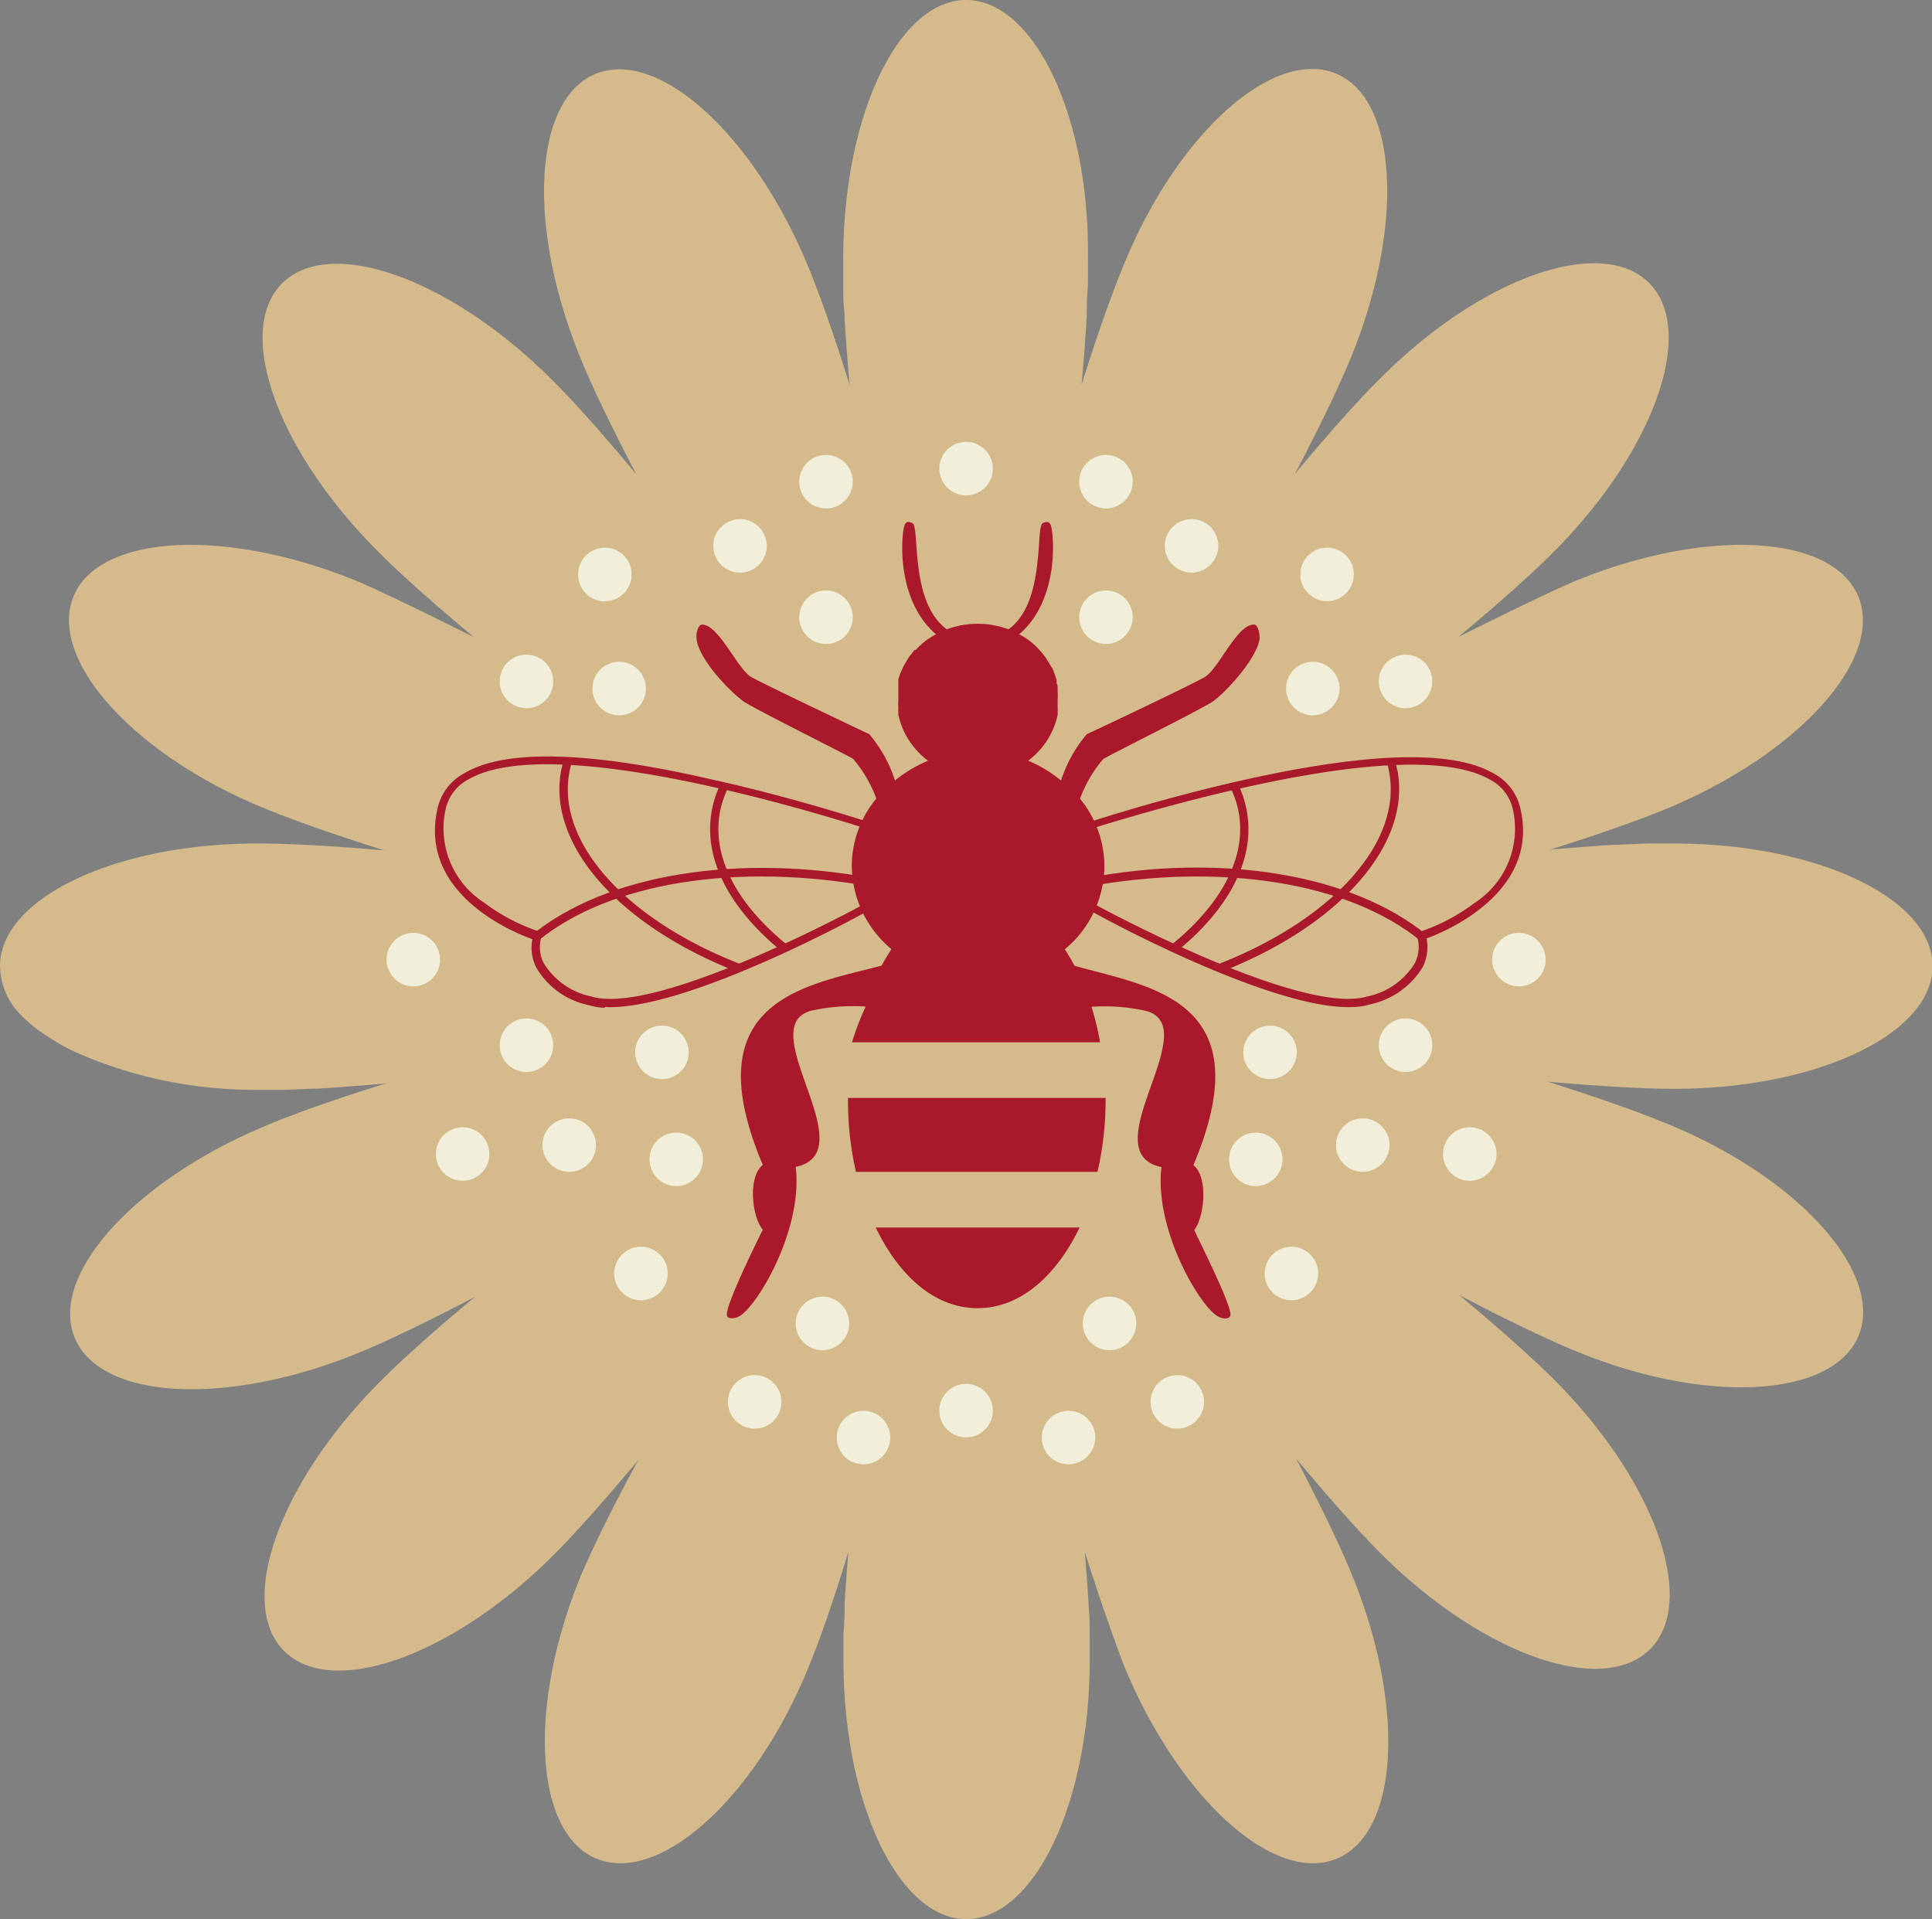 <?xml version="1.0" encoding="utf-8"?>
<svg xmlns="http://www.w3.org/2000/svg" viewBox="0 0 97.51 96.85"><rect x="0" y="0" width="97.51" height="96.85" fill="#808080" stroke="none"/><defs><style>.cls-1{fill:#d5ba8c;}.cls-2{fill:#aa182c;}.cls-3{fill:#f1efd9;}</style></defs><title>Pistil_illustration</title><g id="Layer_2" data-name="Layer 2"><g id="Layer_1-2" data-name="Layer 1"><path class="cls-1" d="M78.1,42.92h0c2.47-.77,4.6-1.52,6-2.1,6.66-2.76,11-7.56,9.69-10.72S86,26.61,79.37,29.38C77.94,30,75.91,31,73.6,32.15c2-1.66,3.69-3.17,4.78-4.26,5.1-5.1,7.27-11.19,4.85-13.61S74.72,14,69.62,19.14c-1.09,1.08-2.6,2.78-4.26,4.77,1.21-2.3,2.19-4.34,2.78-5.76C70.9,11.48,70.57,5,67.42,3.71s-8,3-10.72,9.7c-.59,1.42-1.34,3.54-2.11,6,.11-1.25.2-2.42.26-3.47,0-.06,0-.13,0-.19q0-.72.06-1.35a1.15,1.15,0,0,1,0-.19c0-.42,0-.82,0-1.17C55,5.85,52.18,0,48.76,0s-6.2,5.85-6.2,13.06c0,.35,0,.75,0,1.17v.19c0,.42,0,.88.06,1.36a.91.91,0,0,1,0,.17c.06,1.05.15,2.22.26,3.48-.77-2.48-1.52-4.6-2.1-6-2.76-6.67-7.56-11-10.72-9.7s-3.49,7.77-.72,14.44c.58,1.42,1.57,3.46,2.77,5.76-1.66-2-3.17-3.69-4.26-4.77-5.1-5.1-11.19-7.28-13.61-4.86S14,22.79,19.14,27.89c1.08,1.09,2.78,2.6,4.77,4.26C21.6,31,19.57,30,18.15,29.38,11.48,26.61,5,26.94,3.71,30.1s3,8,9.7,10.72c1.42.58,3.54,1.33,6,2.1-2.58-.23-4.83-.35-6.37-.35a26.76,26.76,0,0,0-3.88.27,21.77,21.77,0,0,0-3.42.78,17.43,17.43,0,0,0-1.94.76C1.46,45.5,0,47.05,0,48.76a3.59,3.59,0,0,0,1,2.41,6.94,6.94,0,0,0,1.2,1,10.89,10.89,0,0,0,1.59.92A22.37,22.37,0,0,0,13.06,55l1.17,0h.19l1.35-.06H16c1.05-.06,2.22-.15,3.47-.26-2.48.77-4.6,1.52-6,2.11-6.67,2.76-11,7.55-9.7,10.72s7.77,3.48,14.44.72c1.42-.59,3.45-1.57,5.76-2.78-2,1.66-3.69,3.17-4.77,4.26-5.1,5.1-7.28,11.19-4.86,13.61s8.51.25,13.61-4.85c1.09-1.09,2.6-2.79,4.26-4.78C31,75.91,30,77.94,29.38,79.37,26.61,86,26.94,92.49,30.1,93.8s8-3,10.72-9.69c.57-1.38,1.28-3.42,2-5.8-.08.91-.14,1.79-.19,2.58a1.21,1.21,0,0,1,0,.19q0,.72-.06,1.35v.19c0,.42,0,.82,0,1.17,0,7.21,2.78,13.06,6.2,13.06S55,91,55,83.79c0-.35,0-.75,0-1.17a1.15,1.15,0,0,1,0-.19c0-.42,0-.88-.06-1.36V80.9c-.05-.79-.11-1.67-.19-2.59.75,2.38,1.47,4.42,2,5.8,2.76,6.66,7.56,11,10.72,9.69s3.48-7.77.72-14.43c-.59-1.43-1.57-3.46-2.78-5.77,1.66,2,3.17,3.69,4.26,4.78,5.1,5.1,11.19,7.27,13.61,4.85s.25-8.51-4.85-13.61c-1.09-1.09-2.79-2.6-4.78-4.26,2.31,1.21,4.34,2.19,5.77,2.78C86,70.9,92.49,70.57,93.8,67.42s-3-8-9.69-10.72c-1.42-.59-3.55-1.34-6-2.11,2.59.23,4.84.36,6.37.36,7.22,0,13.06-2.77,13.06-6.19s-5.84-6.19-13.06-6.19c-.35,0-.75,0-1.17,0H83.1l-1.36.06h-.19c-1,.06-2.21.15-3.45.26"/><path class="cls-2" d="M43.77,45.54c-1,.57-10.72,5.72-13.92,4.75a3.7,3.7,0,0,1-2.4-1.67,1.76,1.76,0,0,1-.13-1.32l.08-.21L27.18,47a9.61,9.61,0,0,1-2.75-1.45,4.45,4.45,0,0,1-1.93-4.75,2.25,2.25,0,0,1,1.19-1.49c4.44-2.51,18.92,2.14,20.66,2.71ZM30.53,50.82c4.08.22,13.12-4.73,13.53-5l.09,0,.67-4.07-.17,0s-4.1-1.39-8.71-2.41C29.73,37.91,25.53,37.8,23.48,39a2.66,2.66,0,0,0-1.39,1.77c-1,4.3,3.75,6.26,4.78,6.63a2.23,2.23,0,0,0,.2,1.44,4,4,0,0,0,2.66,1.89,2.85,2.85,0,0,0,.8.13"/><path class="cls-2" d="M27.12,47.51c3.64-3,10.13-4,16.94-2.75l.08-.42c-6.93-1.3-13.55-.21-17.29,2.84Z"/><path class="cls-2" d="M39.44,48l.27-.33c-2.55-2.08-3.75-4.42-3.39-6.6a5,5,0,0,1,.44-1.34l-.38-.19A5.19,5.19,0,0,0,35.91,41c-.39,2.34.87,4.82,3.53,7"/><path class="cls-2" d="M37.27,49.08l.16-.4c-5.79-2.24-9.29-6.1-8.71-9.61a4.8,4.8,0,0,1,.15-.63l-.4-.13a5.78,5.78,0,0,0-.17.69c-.61,3.71,3,7.76,9,10.08"/><path class="cls-2" d="M55.08,45.54c1,.57,10.72,5.72,13.92,4.75a3.67,3.67,0,0,0,2.4-1.67,1.76,1.76,0,0,0,.13-1.32l-.07-.21.21-.07a9.61,9.61,0,0,0,2.75-1.45,4.45,4.45,0,0,0,1.93-4.75,2.23,2.23,0,0,0-1.18-1.49C70.72,36.82,56.24,41.47,54.5,42Zm13.24,5.28c-4.08.22-13.12-4.73-13.53-5l-.09,0L54,41.75l.17,0s4.1-1.39,8.71-2.41c6.21-1.38,10.41-1.49,12.46-.33a2.66,2.66,0,0,1,1.39,1.77C77.74,45,73,47,72,47.36a2.28,2.28,0,0,1-.19,1.44,4.11,4.11,0,0,1-2.67,1.89,2.85,2.85,0,0,1-.8.13"/><path class="cls-2" d="M71.73,47.51c-3.64-3-10.13-4-16.94-2.75l-.08-.42C61.64,43,68.27,44.13,72,47.18Z"/><path class="cls-2" d="M59.41,48l-.27-.33c2.55-2.08,3.75-4.42,3.39-6.6a4.68,4.68,0,0,0-.44-1.34l.38-.19A5.19,5.19,0,0,1,62.94,41c.39,2.34-.86,4.82-3.53,7"/><path class="cls-2" d="M61.58,49.08l-.15-.4c5.78-2.24,9.28-6.1,8.7-9.61a3.6,3.6,0,0,0-.15-.63l.4-.12a5.2,5.2,0,0,1,.17.68c.61,3.71-3,7.76-9,10.08"/><path class="cls-2" d="M43.17,59.14H55.39a15.94,15.94,0,0,0,.41-3.6s0-.09,0-.13h-13v.13a16,16,0,0,0,.4,3.6m1,2.81c1.19,2.47,3,4.07,5.14,4.07s3.95-1.6,5.15-4.07ZM63.57,32.14c0-.21-.09-.63-.29-.62-.84,0-1.73,2.14-2.43,2.62-.41.28-5.92,2.89-6,2.91a7,7,0,0,0-1.3,2.34,6.52,6.52,0,0,0-1.66-1,3.91,3.91,0,0,0,1.49-2.31h0a.78.78,0,0,0,0-.16,1.3,1.3,0,0,0,0-.21c0-.12,0-.25,0-.38a3.15,3.15,0,0,0,0-.44c0-.05,0-.09,0-.14s0-.19-.06-.29a.83.83,0,0,0,0-.15,2,2,0,0,0-.08-.26l-.06-.15c0-.08-.07-.17-.12-.25L53,33.55c-.05-.09-.11-.18-.17-.27l-.05-.09a4.43,4.43,0,0,0-.58-.65l0,0a3.11,3.11,0,0,0-.28-.23l0,0h0a3.88,3.88,0,0,0-.48-.3c2.06-1.76,1.75-5.11,1.59-5.52-.09-.2-.25-.16-.4-.09-.38.18.16,4-1.73,5.36a4.45,4.45,0,0,0-1.56-.28,4.4,4.4,0,0,0-1.55.28c-1.9-1.37-1.35-5.18-1.74-5.36-.15-.07-.31-.11-.39.09-.17.41-.48,3.76,1.58,5.52-.15.08-.29.17-.43.26h0l0,0c-.09.06-.16.13-.24.19l-.1.09a3,3,0,0,0-.25.25l-.06,0-.27.34-.05.08-.17.28-.07.13-.12.26-.06.15a2,2,0,0,0-.08.26c0,.05,0,.1,0,.15s0,.2,0,.3l0,.13c0,.15,0,.3,0,.45a2.36,2.36,0,0,0,0,.38,1.52,1.52,0,0,0,0,.21s0,.1,0,.15h0a3.93,3.93,0,0,0,1.5,2.32,6.76,6.76,0,0,0-1.67,1,6.82,6.82,0,0,0-1.3-2.34s-5.56-2.63-6-2.91c-.7-.48-1.59-2.59-2.43-2.62-.2,0-.3.41-.29.62,0,1,1.62,2.7,2.35,3.24.46.34,5.45,2.82,5.56,2.92a6.64,6.64,0,0,1,1.17,2,5.37,5.37,0,0,0-1.24,3.41,5.53,5.53,0,0,0,2,4.19c-.17.27-.34.54-.49.83-3.73,1-9.55,1.67-6,10.06-.78.62-.54,2.65,0,3.27,0,0-1.91,3.8-1.81,4.31,0,.2.34.18.54.1.87-.33,3.32-4.35,2.93-7.58,3.55-.75-2.21-7.06.77-7.88a9.62,9.62,0,0,1,2.76-.21A14.18,14.18,0,0,0,43,52.6H55.52a14.18,14.18,0,0,0-.43-1.79,9.59,9.59,0,0,1,2.76.21c3,.82-2.78,7.13.77,7.88-.38,3.23,2.06,7.25,2.94,7.58.19.08.5.1.54-.1.09-.51-1.85-4.28-1.82-4.31.49-.62.73-2.65-.05-3.27,3.55-8.39-2.26-9-6-10.06a8.61,8.61,0,0,0-.49-.83,5.5,5.5,0,0,0,2-4.19,5.41,5.41,0,0,0-1.23-3.41,6.44,6.44,0,0,1,1.17-2c.1-.1,5.09-2.58,5.55-2.92.74-.54,2.3-2.28,2.35-3.24"/><path class="cls-3" d="M48.76,72.54a1.35,1.35,0,1,0-1.35-1.35,1.35,1.35,0,0,0,1.35,1.35"/><path class="cls-3" d="M48.76,25a1.35,1.35,0,1,0-1.35-1.35A1.35,1.35,0,0,0,48.76,25"/><path class="cls-3" d="M41.51,68.14a1.35,1.35,0,1,0-1.35-1.35,1.35,1.35,0,0,0,1.35,1.35"/><path class="cls-3" d="M38.09,72.1a1.35,1.35,0,1,0-1.35-1.35,1.35,1.35,0,0,0,1.35,1.35"/><path class="cls-3" d="M34.13,59.86a1.35,1.35,0,1,0-1.35-1.35,1.35,1.35,0,0,0,1.35,1.35"/><path class="cls-3" d="M28.73,59.14a1.35,1.35,0,1,0-1.35-1.35,1.35,1.35,0,0,0,1.35,1.35"/><path class="cls-3" d="M23.33,59.59A1.35,1.35,0,1,0,22,58.24a1.35,1.35,0,0,0,1.35,1.35"/><path class="cls-3" d="M43.58,73.9a1.35,1.35,0,1,0-1.35-1.35,1.35,1.35,0,0,0,1.35,1.35"/><path class="cls-3" d="M32.33,65.62A1.35,1.35,0,1,0,31,64.27a1.35,1.35,0,0,0,1.35,1.35"/><path class="cls-3" d="M33.41,54.46a1.35,1.35,0,1,0-1.35-1.35,1.35,1.35,0,0,0,1.35,1.35"/><path class="cls-3" d="M31.25,36.1a1.35,1.35,0,1,0-1.35-1.35,1.35,1.35,0,0,0,1.35,1.35"/><path class="cls-3" d="M41.69,32.5a1.35,1.35,0,1,0-1.35-1.35,1.35,1.35,0,0,0,1.35,1.35"/><path class="cls-3" d="M37.37,28.9A1.35,1.35,0,1,0,36,27.55a1.35,1.35,0,0,0,1.35,1.35"/><path class="cls-3" d="M41.69,25.66a1.35,1.35,0,1,0-1.35-1.35,1.35,1.35,0,0,0,1.35,1.35"/><path class="cls-3" d="M30.53,30.34A1.35,1.35,0,1,0,29.18,29a1.35,1.35,0,0,0,1.35,1.35"/><path class="cls-3" d="M26.57,54.1a1.35,1.35,0,1,0-1.35-1.35,1.35,1.35,0,0,0,1.35,1.35"/><path class="cls-3" d="M26.57,35.74a1.35,1.35,0,1,0-1.35-1.35,1.35,1.35,0,0,0,1.35,1.35"/><path class="cls-3" d="M56,68.14a1.35,1.35,0,1,1,1.35-1.35A1.36,1.36,0,0,1,56,68.14"/><path class="cls-3" d="M59.42,72.1a1.35,1.35,0,1,1,1.35-1.35,1.36,1.36,0,0,1-1.35,1.35"/><path class="cls-3" d="M63.38,59.86a1.35,1.35,0,1,1,1.35-1.35,1.36,1.36,0,0,1-1.35,1.35"/><path class="cls-3" d="M68.78,59.14a1.35,1.35,0,1,1,1.35-1.35,1.36,1.36,0,0,1-1.35,1.35"/><path class="cls-3" d="M74.18,59.59a1.35,1.35,0,1,1,1.35-1.35,1.36,1.36,0,0,1-1.35,1.35"/><path class="cls-3" d="M53.93,73.9a1.35,1.35,0,1,1,1.35-1.35,1.36,1.36,0,0,1-1.35,1.35"/><path class="cls-3" d="M65.18,65.62a1.35,1.35,0,1,1,1.35-1.35,1.36,1.36,0,0,1-1.35,1.35"/><path class="cls-3" d="M64.1,54.46a1.35,1.35,0,1,1,1.35-1.35,1.36,1.36,0,0,1-1.35,1.35"/><path class="cls-3" d="M66.26,36.1a1.35,1.35,0,1,1,1.35-1.35,1.36,1.36,0,0,1-1.35,1.35"/><path class="cls-3" d="M55.82,32.5a1.35,1.35,0,1,1,1.35-1.35,1.36,1.36,0,0,1-1.35,1.35"/><path class="cls-3" d="M60.14,28.9a1.35,1.35,0,1,1,1.35-1.35,1.36,1.36,0,0,1-1.35,1.35"/><path class="cls-3" d="M55.82,25.66a1.35,1.35,0,1,1,1.35-1.35,1.36,1.36,0,0,1-1.35,1.35"/><path class="cls-3" d="M67,30.34A1.35,1.35,0,1,1,68.33,29,1.36,1.36,0,0,1,67,30.34"/><path class="cls-3" d="M70.94,54.1a1.35,1.35,0,1,1,1.35-1.35,1.36,1.36,0,0,1-1.35,1.35"/><path class="cls-3" d="M70.94,35.74a1.35,1.35,0,1,1,1.35-1.35,1.36,1.36,0,0,1-1.35,1.35"/><path class="cls-3" d="M20.86,49.78a1.35,1.35,0,1,0-1.35-1.35,1.36,1.36,0,0,0,1.35,1.35"/><path class="cls-3" d="M76.66,49.78a1.35,1.35,0,1,0-1.35-1.35,1.36,1.36,0,0,0,1.35,1.35"/></g></g></svg>